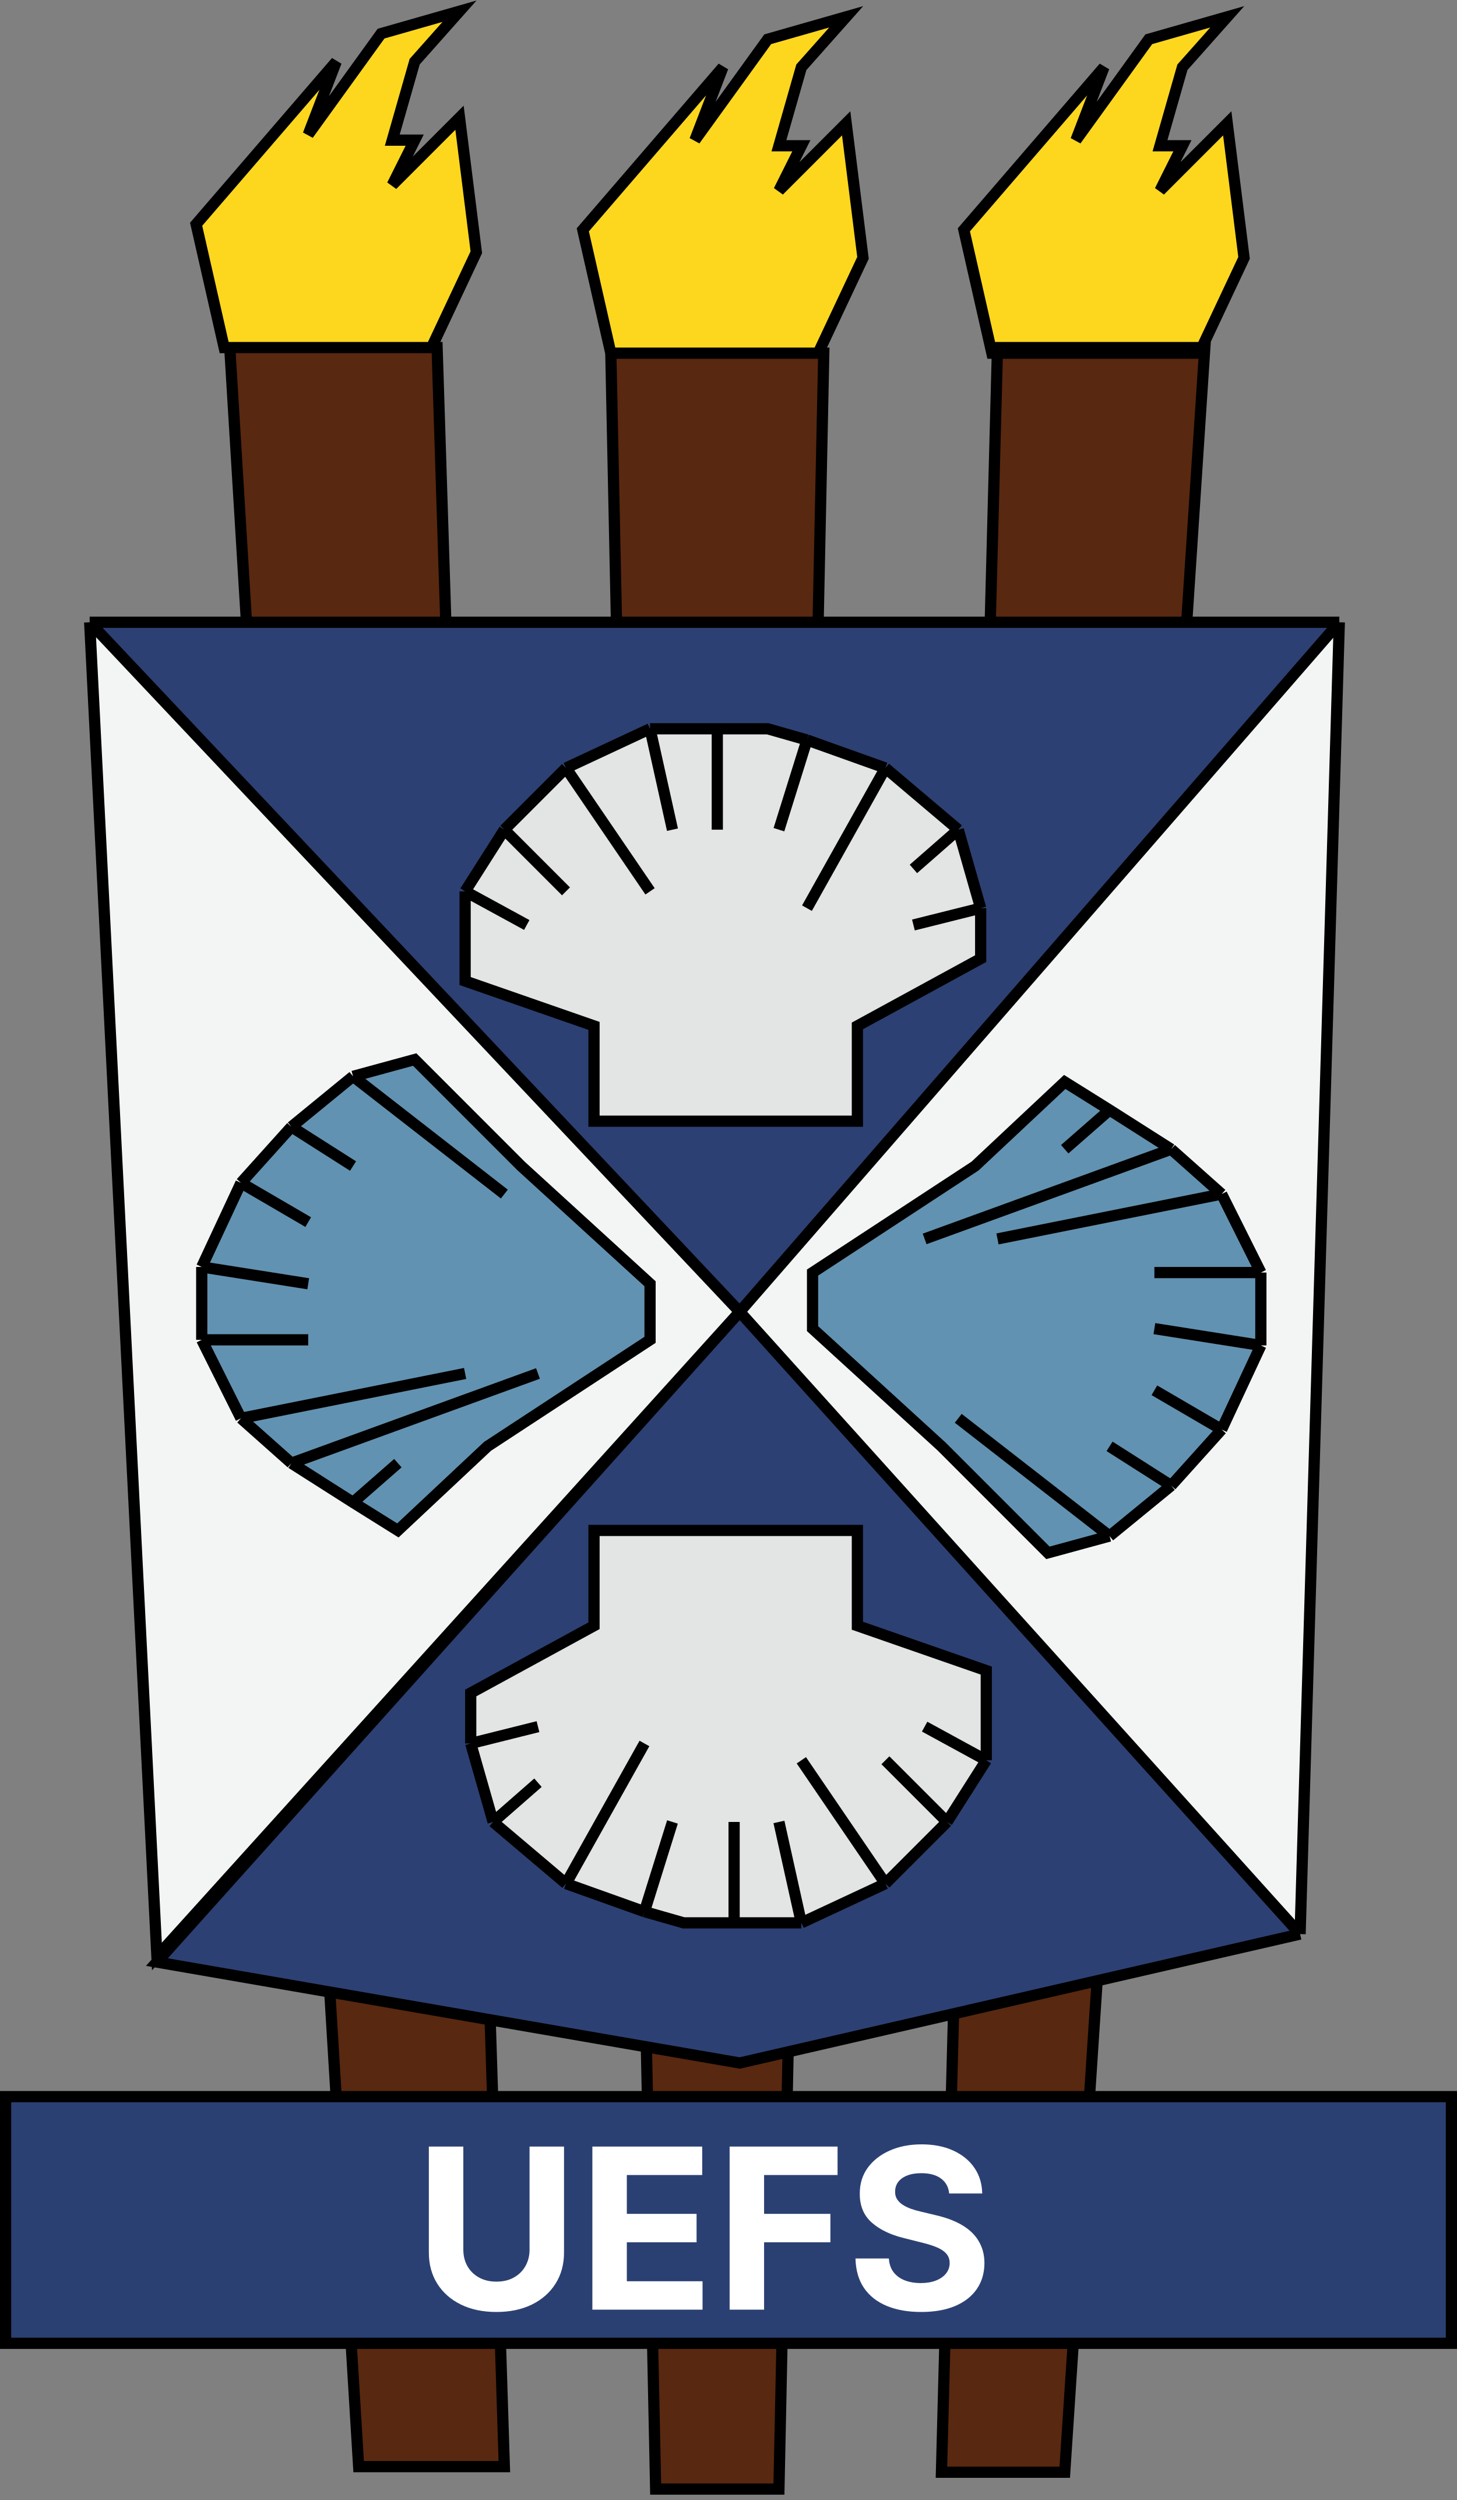 <svg width="130" height="223" viewBox="0 0 130 223" fill="none" xmlns="http://www.w3.org/2000/svg">
  <rect x="0" y="0" width="130" height="223" fill="#808080" stroke="none"/>
  <path d="M39 31H20.5L32 220H45L39 31Z" fill="#592810" />
  <path d="M20 31H38.5L42.5 22.5L41 10.5L35 16.5L37 12.5H35L37 5.5L41 1L34 3L27.5 12L30 5.5L17.5 20L20 31Z"
    fill="#FDD71E" />
  <path d="M73.5 31.5H54.5L58.5 222H69.5L73.5 31.5Z" fill="#592810" />
  <path d="M54.5 31.5H73L77 23L75.5 11L69.5 17L71.5 13H69.5L71.5 6L75.5 1.5L68.5 3.5L62 12.5L64.5 6L52 20.5L54.5 31.5Z"
    fill="#FDD71E" />
  <path d="M107.5 31H89L84 220.5H95L107.5 31Z" fill="#592810" />
  <path
    d="M88.5 31.5H107L111 23L109.5 11L103.5 17L105.5 13H103.5L105.5 6L109.5 1.5L102.5 3.5L96 12.5L98.5 6L86 20.5L88.5 31.5Z"
    fill="#FDD71E" />
  <path
    d="M54.5 31.5H73.5L69.5 222H58.5L54.5 31.5ZM54.5 31.5H73L77 23L75.5 11L69.5 17L71.5 13H69.5L71.5 6L75.5 1.5L68.5 3.5L62 12.5L64.5 6L52 20.5L54.5 31.5ZM20.5 31H39L45 220H32L20.5 31ZM38.5 31H20L17.5 20L30 5.5L27.5 12L34 3L41 1L37 5.5L35 12.5H37L35 16.5L41 10.5L42.5 22.5L38.5 31ZM89 31H107.5L95 220.5H84L89 31ZM107 31.5H88.5L86 20.5L98.5 6L96 12.5L102.5 3.5L109.5 1.5L105.5 6L103.5 13H105.5L103.5 17L109.5 11L111 23L107 31.5Z"
    stroke="black" />
  <path d="M8 55.5H119.5L66 117L116 172.5L66 184L14 175L66 117L8 55.5Z" fill="#2C4073" />
  <path d="M14 174.5L8 55.5L66 117L119.5 55.5L116 172.5L66 117L14 174.5Z" fill="#F3F4F4" />
  <path
    d="M8 55.5H119.5M8 55.5L66 117M8 55.5L14 174.5L66 117M119.5 55.5L66 117M119.5 55.5L116 172.5M66 117L116 172.5M66 117L14 175L66 184L116 172.5"
    stroke="black" />
  <path
    d="M76.5 100H53V91.5L41.5 87.5V79.5L45 74L50.5 68.5L58 65H64H68.5L72 66L79 68.5L85.5 74L87.5 81V85.5L76.5 91.5V100Z"
    fill="#E3E4E4" />
  <path
    d="M53 136.5H76.5V145L88 149V157L84.5 162.5L79 168L71.5 171.5H65.5H61L57.5 170.5L50.5 168L44 162.5L42 155.5V151L53 145V136.5Z"
    fill="#E3E4E4" />
  <path
    d="M87 104L72.5 113.5V118.5L84 129L93.5 138.5L99 137L104.5 132.5L109 127.5L112.5 120V113.5L109 106.5L104.5 102.5L99 99L95 96.5L87 104Z"
    fill="#6292B1" />
  <path
    d="M43.5 129L58 119.5V114.5L46.5 104L37 94.5L31.5 96L26 100.5L21.5 105.5L18 113V119.5L21.5 126.5L26 130.5L31.5 134L35.5 136.5L43.5 129Z"
    fill="#6292B1" />
  <path
    d="M87.5 81V85.5L76.5 91.5V100H53V91.5L41.5 87.5V79.5M87.5 81L81.5 82.5M87.5 81L85.5 74M85.5 74L81.5 77.5M85.5 74L79 68.5M79 68.5L72 81M79 68.5L72 66M72 66L69.5 74M72 66L68.5 65H64M64 65V74M64 65H58M58 65L60 74M58 65L50.5 68.5M50.5 68.5L58 79.5M50.5 68.5L45 74M45 74L50.5 79.5M45 74L41.5 79.5M41.5 79.5L47 82.5M42 155.5V151L53 145V136.5H76.5V145L88 149V157M42 155.5L48 154M42 155.5L44 162.5M44 162.5L48 159M44 162.5L50.5 168M50.5 168L57.5 155.5M50.5 168L57.5 170.5M57.5 170.5L60 162.5M57.5 170.5L61 171.5H65.5M65.5 171.5V162.5M65.5 171.5H71.5M71.5 171.5L69.5 162.5M71.5 171.5L79 168M79 168L71.5 157M79 168L84.5 162.5M84.5 162.5L79 157M84.5 162.5L88 157M88 157L82.5 154M99 99L95 96.5L87 104L72.5 113.5V118.5L84 129L93.5 138.5L99 137M99 99L95 102.5M99 99L104.5 102.5M104.5 102.5L82.5 110.5M104.5 102.5L109 106.5M109 106.5L89 110.5M109 106.5L112.5 113.5M112.5 113.5H103M112.5 113.5V120M112.5 120L103 118.5M112.5 120L109 127.5M109 127.5L103 124M109 127.5L104.5 132.5M104.5 132.5L99 129M104.5 132.5L99 137M99 137L85.5 126.5M31.5 134L35.5 136.5L43.5 129L58 119.5V114.5L46.5 104L37 94.5L31.5 96M31.5 134L35.5 130.5M31.5 134L26 130.5M26 130.5L48 122.5M26 130.5L21.5 126.5M21.5 126.5L41.5 122.5M21.5 126.5L18 119.5M18 119.5H27.5M18 119.5V113M18 113L27.5 114.5M18 113L21.5 105.5M21.5 105.5L27.5 109M21.5 105.5L26 100.5M26 100.5L31.5 104M26 100.5L31.5 96M31.5 96L45 106.5"
    stroke="black" />
  <rect x="0.5" y="187" width="129" height="22" fill="#2B4072" stroke="black" />
  <path
    d="M47.249 191.455H50.324V200.901C50.324 201.961 50.071 202.889 49.564 203.685C49.062 204.48 48.359 205.1 47.455 205.545C46.55 205.986 45.497 206.206 44.294 206.206C43.087 206.206 42.031 205.986 41.126 205.545C40.222 205.1 39.519 204.48 39.017 203.685C38.515 202.889 38.264 201.961 38.264 200.901V191.455H41.34V200.638C41.34 201.192 41.46 201.684 41.702 202.115C41.948 202.546 42.294 202.884 42.739 203.131C43.184 203.377 43.702 203.5 44.294 203.5C44.891 203.5 45.409 203.377 45.849 203.131C46.294 202.884 46.638 202.546 46.879 202.115C47.126 201.684 47.249 201.192 47.249 200.638V191.455ZM52.854 206V191.455H62.655V193.99H55.929V197.456H62.151V199.991H55.929V203.464H62.684V206H52.854ZM65.1 206V191.455H74.731V193.99H68.175V197.456H74.092V199.991H68.175V206H65.1ZM84.69 195.638C84.633 195.065 84.389 194.62 83.959 194.303C83.528 193.985 82.943 193.827 82.204 193.827C81.702 193.827 81.278 193.898 80.933 194.04C80.587 194.177 80.322 194.369 80.137 194.615C79.957 194.861 79.868 195.141 79.868 195.453C79.858 195.714 79.912 195.941 80.031 196.135C80.154 196.329 80.322 196.497 80.535 196.639C80.748 196.777 80.994 196.897 81.274 197.001C81.553 197.101 81.851 197.186 82.169 197.257L83.475 197.57C84.11 197.712 84.692 197.901 85.223 198.138C85.753 198.375 86.212 198.666 86.6 199.011C86.989 199.357 87.289 199.764 87.502 200.233C87.72 200.702 87.832 201.239 87.836 201.845C87.832 202.735 87.604 203.507 87.154 204.161C86.709 204.809 86.066 205.313 85.223 205.673C84.385 206.028 83.374 206.206 82.19 206.206C81.016 206.206 79.993 206.026 79.122 205.666C78.255 205.306 77.578 204.774 77.091 204.068C76.608 203.358 76.354 202.48 76.331 201.433H79.306C79.34 201.921 79.479 202.328 79.725 202.655C79.976 202.977 80.31 203.221 80.727 203.386C81.148 203.547 81.624 203.628 82.154 203.628C82.675 203.628 83.127 203.552 83.511 203.401C83.899 203.249 84.2 203.038 84.413 202.768C84.626 202.499 84.733 202.188 84.733 201.838C84.733 201.511 84.635 201.237 84.441 201.014C84.252 200.792 83.973 200.602 83.603 200.446C83.239 200.29 82.791 200.148 82.261 200.02L80.677 199.622C79.451 199.324 78.483 198.857 77.772 198.223C77.062 197.589 76.709 196.734 76.714 195.659C76.709 194.778 76.944 194.009 77.417 193.351C77.895 192.693 78.551 192.179 79.385 191.81C80.218 191.44 81.165 191.256 82.225 191.256C83.305 191.256 84.247 191.44 85.052 191.81C85.862 192.179 86.492 192.693 86.941 193.351C87.391 194.009 87.623 194.771 87.637 195.638H84.69Z"
    fill="white" />
</svg>